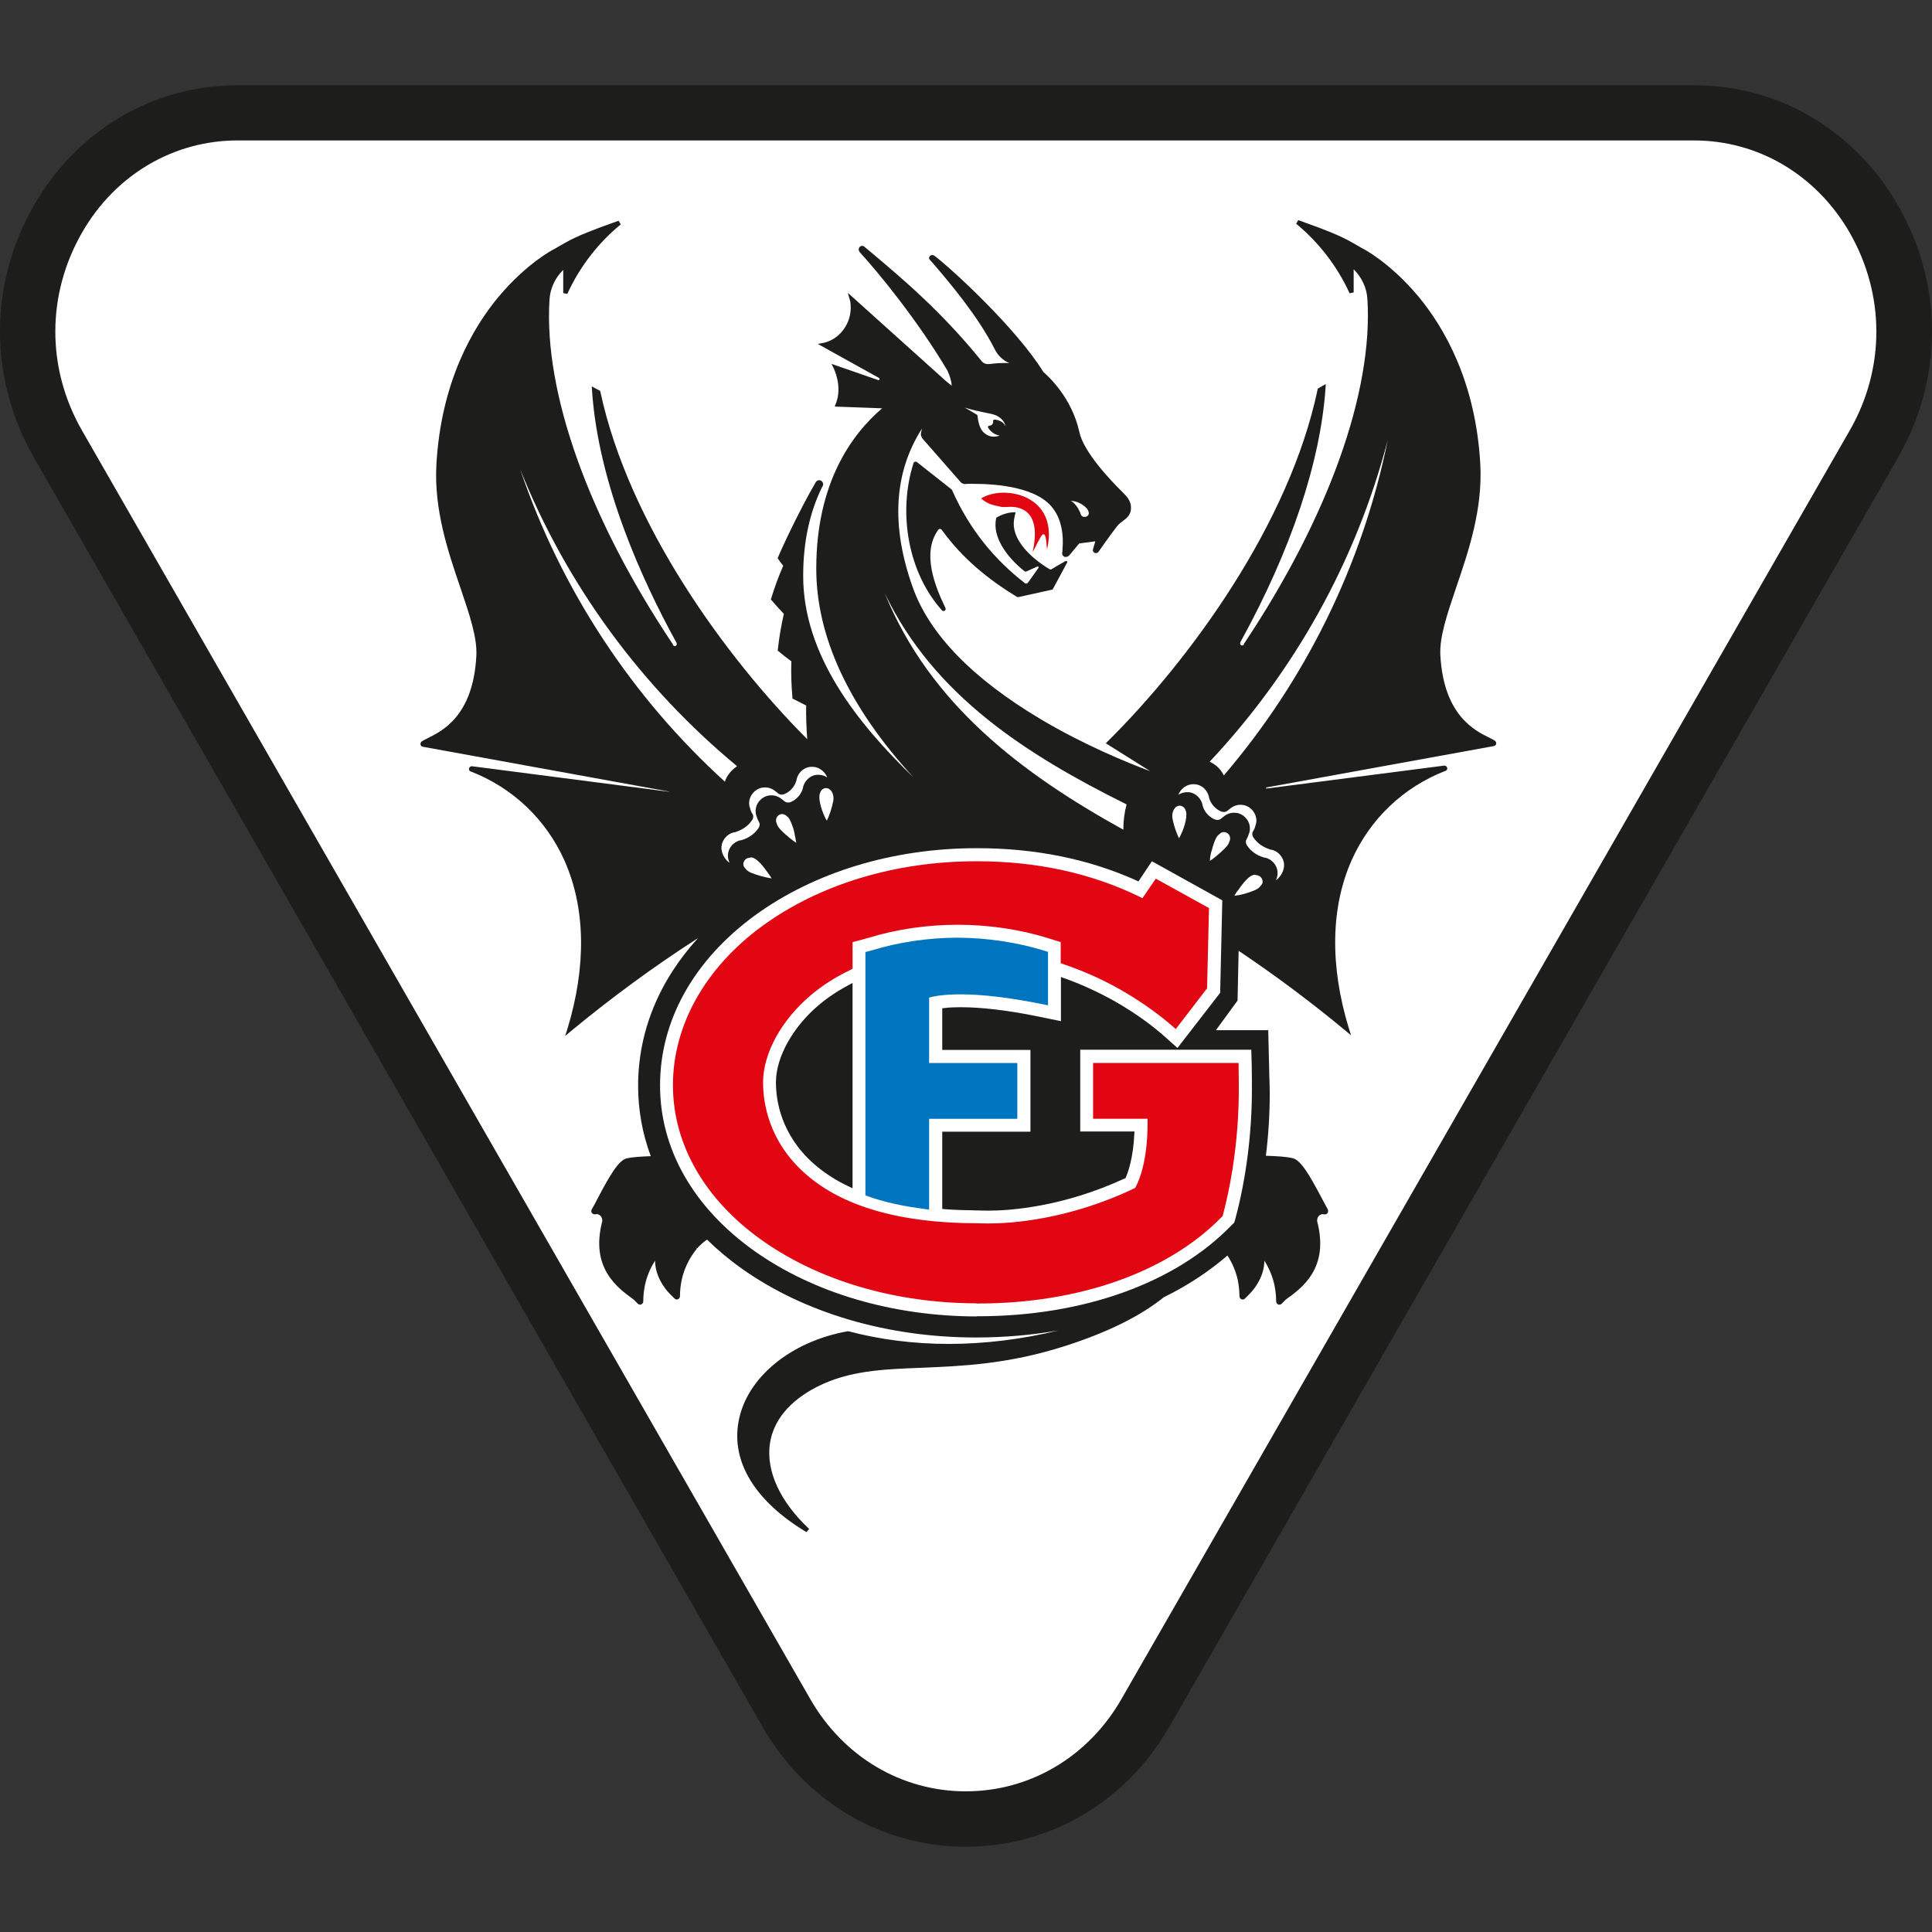 <?xml version="1.0" encoding="UTF-8"?>
<svg xmlns="http://www.w3.org/2000/svg" id="Calque_1" data-name="Calque 1" viewBox="0 0 1000 1000">
  <rect x="0" y="0" width="1000" height="1000" fill="#333333" stroke="none"/>
  <defs>
    <style>
      .cls-1 {
        fill: #1d1d1b;
      }

      .cls-2 {
        fill: #0075bf;
      }

      .cls-3 {
        fill: #e20613;
      }

      .cls-4 {
        fill: #fff;
      }
    </style>
  </defs>
  <path class="cls-1" d="M499.92,955.85c-43.65,0-82.97-23.21-105.3-62.2L17.63,236.97c-23.55-41.1-23.55-90.19.22-131.18,22.44-38.65,61.65-61.65,105.08-61.65h754.09c43.43,0,82.75,23.1,105.08,61.65,23.77,40.99,23.88,90.08.22,131.18l-2.67-1.56,2.67,1.56-376.99,656.68c-22.33,38.88-61.76,62.2-105.41,62.2Z"></path>
  <path class="cls-4" d="M122.93,72.69c-33.1,0-63.2,17.77-80.31,47.43-18.55,32.1-18.66,70.42-.22,102.63l376.99,656.68c17.22,29.99,47.32,47.76,80.53,47.76s63.42-17.88,80.53-47.76L957.44,222.76c18.44-32.1,18.33-70.53-.22-102.63-17.22-29.66-47.21-47.43-80.31-47.43H122.93Z"></path>
  <path class="cls-1" d="M417.39,793.02c-26.55-15.99-38.99-36.32-35.1-57.31,4.11-22.55,26.77-41.32,56.43-46.65h.44c16.44,4.33,33.88,6.55,51.98,6.55s37.88-2.33,56.76-7c-13.88,2.44-28.21,3.67-42.76,3.67h-.56c-45.54-.11-88.42-12.77-120.63-35.66-6.44-4.55-12.55-9.66-17.99-15-1.89,1.33-3.67,2.78-5.11,4.55l-.89-.56.78.67c-3.78,4.55-6.55,10.11-7.89,16.11-.56,2.78-.89,5.55-.89,8.44,0,1-.78,1.78-1.67,1.78-.44,0-.89-.22-1.11-.44l-2.33-2.33c-3.89-3.89-7.78-10.33-7.78-17.33-2.44,3.78-4.22,8-5.22,12.55-.56,2.78-.89,5.55-.89,8.44,0,1-.78,1.78-1.67,1.78-.44,0-.89-.22-1.11-.44l-2.22-2.22c-8.44-6.11-22.55-16.33-16.22-40.54.11-1.56-.67-2.89-1.89-3.44-.33-.11-.67-.22-1-.22-.22,0-.44,0-.67.11h-.44c-.56,0-1.11-.33-1.44-.78-.33-.56-.33-1.22,0-1.78l.11-.22c.89-1.56,2.11-3.67,3.22-6,5.78-10.89,10.55-19.33,14.88-20.22,2.55-.56,6.66-.89,12.33-1.11-4.33-11.66-6.55-23.88-6.55-36.32,0-27.99,10.66-54.2,30.99-76.53-22.66,14.55-44.76,30.77-65.98,48.32l-2.78,2.33,1.11-3.44c10-32.66,9.44-62.87-1.44-87.31-9.55-21.33-26.77-37.77-48.65-46.21-.56-.22-.89-.78-.78-1.44.11-.67.78-1.22,1.44-1.22h.11l102.08,13.22h0l-.11-.11-127.51-23.21c-.56-.11-1-.56-1.11-1.11s.11-1.22.56-1.56c.67-.44,1.67-1,3-1.67,7.66-3.78,23.66-11.55,25.33-42.54.56-9.55-3.55-21.55-8.22-35.32-6.44-18.88-13.77-40.43-12.44-63.98,2.44-42.76,18.88-70.76,32.21-86.75,14.55-17.33,28.21-24.44,28.77-24.66l5.44-3.11c6.44-3.78,16.11-7.33,23.88-10.11,1.44-.56,2.67-1,4-1.44l1.11,1.89c-11.77,9.66-21.33,22.1-27.66,35.99l-2.11-.44v-12c-4.22,4.11-6.78,9.66-7.11,15.44-3,48.21,20.33,113.3,63.87,178.39v.22c.22.44.56.67,1,.67h.11c.44-.11.89-.44.89-.89,0-.22,0-.44-.11-.78h0c-18.22-33.1-40.54-82.64-43.76-130.74l-.11-2,4.33,2.33.11.44c14.66,68.31,64.53,137.18,107.08,179.83-.44-6-.67-11.77-.56-17.44-2.22-1.11-4.44-2.22-6.55-3.33l-.56-.22v-.56c-.56-6.44-.78-12.77-.56-18.77-2.33-1.67-4.55-3.44-6.66-5.22l-.44-.33.11-.56c.67-6.33,1.78-12.55,3.11-18.44-2.22-2.33-4.33-4.67-6.33-7l-.44-.44.22-.56c1.78-5.89,3.89-11.55,6.22-16.88-.89-1.11-1.78-2.33-2.55-3.44l-.33-.44.22-.56c1.89-4.67,10.89-23.99,19.33-38.54.33-.78,1.11-1.33,1.89-1.33,1.11,0,2.11.89,2.11,2.11,0,.44-.11.89-.44,1.22-6.55,13.22-9.89,28.77-9.89,45.99-.11,41.21,28.1,76.53,57.09,104.52-33.54-36.54-50.43-72.98-50.32-108.41.11-43.87,18.11-68.98,34.1-82.64l-24.55-.89.56-1.44c3.55-9-.89-17.77-1-18.22l-1.22-2.44,24.33,8.44h0c.33,0,.44-.33.56-.44,0-.22,0-.44-.22-.67l-31.77-17.66,3-.56c.11,0,7-1.22,11.22-8.22,4.33-7,2.44-14.11,2.33-14.11l-1-3.55,50.76,45.65c.78.67,1.78,1.44,3,2.44-.11-2.44-.89-4.89-2.11-7.66-15-25.44-35.54-50.65-45.43-61.42-.56-.67-.78-1.44-.44-2.22.33-.67.89-1.11,1.56-1.11.44,0,.89.11,1.22.44l3.33,2.78c16.22,13.66,36.54,30.66,57.54,56.65.78.89,1.89,1.33,3,1.33h.56c2.55-.33,5.22-.56,7.89-.56.89,0,1.78,0,2.78.11-3.33-1.44-6-4-7.55-7.11-8.89-17.55-23.66-34.88-32.55-45.21l-1.11-1.22c-.44-.44-.56-1.11-.22-1.56.22-.56.78-.89,1.44-.89.44,0,.78.11,1.11.33,8.33,6.22,42.32,37.32,56.43,60.2,2.44,2.11,14.77,13.22,18.66,31.21,2.22,10.22,16.11,24.88,21.99,30.66l.22.22c2,2,4.11,4.11,4.44,7.22.11,1.67.11,3.22-1.22,5.11-.78,1.11-1.89,1.89-2.89,2.67-1,.78-2,1.44-2.89,2.55-3,3.78-9.77,13.33-9.77,13.44l-.11.11c-.33.33-.78.56-1.22.56s-1-.22-1.22-.56c-.33-.33-.44-.78-.33-1.33l1.22-4.22-8.33,1.11-5.11,6.11-.11.11c-.56.56-1.22.78-1.78.78-.89,0-1.56-.56-1.78-1.44-.11-.33,0-.78.11-1.78v-.44c.78-8.33-.78-15.66-4.33-20.66-7.78-11.89-29.77-13.55-42.1-13.55-1.44,0-2.89,0-4.33.11h0c-.22,0-.33,0-.44-.11-.78-.22-1.44-.67-1.89-1.33l-19.66-22.44v-.11c-.44-.78-.67-1.67-.44-2.55.11-.67.33-1.44.44-2.11-14.55,22.77-16.11,50.43-4.67,82.31,8.66,24.21,30.99,47.1,66.2,68.09,22.66,13.44,44.99,22.55,56.65,26.88l-22.99-14.44,1-1c42.99-42.65,94.08-112.85,108.63-182.16l.11-.44,4.11-2.33-.11,2c-2.67,38.32-17.77,83.86-44.1,131.62v.11c-.11.22-.11.44-.11.67.11.44.44.89.89.89h.11c.44,0,.89-.22,1-.67v-.22c43.54-65.2,66.87-130.18,63.87-178.39-.33-5.78-2.89-11.22-7.11-15.44v12l-2.11.44c-6.33-13.88-15.88-26.32-27.66-35.99l1.11-1.89c1.22.44,2.55.89,3.89,1.44,7.78,2.78,17.44,6.33,23.88,10.11l5.44,3.11c.56.22,14.22,7.33,28.77,24.66,13.33,15.99,29.77,43.99,32.21,86.75,1.33,23.55-6,45.1-12.44,63.98-4.67,13.88-8.77,25.77-8.22,35.32,1.78,30.88,17.66,38.77,25.33,42.54,1.33.67,2.33,1.11,3,1.67.44.33.67.89.56,1.56-.11.56-.67,1-1.22,1.11l-117.85,21.44v.56l92.19-11.89h.11c.67,0,1.33.56,1.44,1.22s-.22,1.22-.78,1.44c-21.88,8.44-39.1,24.88-48.65,46.21-10.89,24.44-11.44,54.65-1.44,87.31l1.11,3.44-2.78-2.33c-17.66-14.66-36.1-28.44-54.76-40.99l-.67-.44-.56,25.77-11.22,15.33h27.1l.56,23.33c.11,3.44.22,6.44.22,9.33,0,10.77-.67,21.66-2,32.32,6.33.22,11,.56,13.77,1.22,4.33.89,9.11,9.33,14.88,20.22,1.22,2.22,2.33,4.33,3.22,6l.11.22c.33.67.33,1.33,0,1.89s-.78.78-1.44.78h-.44c-.22,0-.44-.11-.67-.11-.33,0-.67.11-1,.22-1.22.44-2,1.89-1.89,3.44,6.33,24.21-7.66,34.43-16.22,40.54l-2.22,2.22c-.33.33-.67.44-1.11.44-.89,0-1.67-.78-1.67-1.78,0-2.78-.33-5.66-.89-8.44-1-4.44-2.78-8.77-5.22-12.55,0,7-3.89,13.44-7.78,17.33l-2.33,2.33c-.33.33-.67.44-1.11.44-.89,0-1.67-.78-1.67-1.78,0-2.78-.33-5.66-.89-8.44-1-4.44-2.78-8.66-5.33-12.55-9.55,8.22-20.55,15.55-32.88,21.55-12.33,9.89-29.1,18.22-51.32,25.33-29.55,9.44-53.21,10.33-74.2,11.22-20.1.78-37.54,1.44-54.09,9.89-14.11,7.22-22.55,17.33-24.33,29.44-2,14.11,5.11,29.77,20.33,44.1l-1.44,1.67Z"></path>
  <path class="cls-4" d="M554.24,259.3c3.55-.22,7.89,2.78,8.89,4.78.11.33.33.67.33.89.78,2.67-3.33,3.67-4.11,1.11-.11-.44-.33-1-.56-1.44-.78-1.78-2.78-4.67-4.55-5.33h0Z"></path>
  <path class="cls-1" d="M485.59,274.29c-8.55,11.89-1.78,28.88,3.78,40.43.56,1.11-1,2.11-1.78,1.22-17.44-19.33-22.99-50.32-14.77-76.2.22-.78,1.22-1,1.78-.56l17.88,14.11c.11.11.22.22.33.44,9.22,20.77,22.22,36.1,37.65,48.1.56.44,1.33.22,1.67-.33l5.22-7.33c.56-.78.11-1.22-.78-.78-1.22.56-5.44,2.44-5.44,2.44-.33.11-.67,0-.89-.22-2.67-2-17.66-14.44-14.55-27.66,2.55-1.56,6.44-3,10-2.78-.33,1.11-.56,2.22-.78,3.55-2.22,13.33,15.44,24.21,18.33,25.88.22.11.56.22.89.11,0,0,5.33-3.22,7.22-4.22.67-.33,1.44.11.89.89l-7.11,13.22c-.11.33-.44.67-.89.67l-17.11,3.78c-.22,0-.56,0-.78-.11-14.77-9-28.21-19.88-38.88-34.66-.44-.67-1.44-.67-1.89,0Z"></path>
  <path class="cls-3" d="M509.03,257.3c-.44.22-.78.44-1.22.67,1.22,1.11,2.67,2.11,4.33,2.78,1.89.78,3.89,1.11,5.89,1.56.44.11.89.11,1.22.11h1.89c8.11-.78,17.77,3,13.44,22.77-.11.33,0,.33.22,0,.89-1.33,3.78-7.89,4.89-8.55.33-.22.67-.11.89.11,1.11,1.11,1.11,6.22,1.33,7.33,0,.22.11.33.11,0,6.11-27.32-20.99-32.99-32.99-26.77Z"></path>
  <g>
    <path class="cls-4" d="M377.07,445.13c-.56-2.11-.33-4.33.78-6.22s2.89-3.33,5-3.89c.22,0,.33-.11.56-.11h.22l.33-.11h0c3.67-1.11,6.44-3.11,8.33-5.78l.33-.44c.67-1,.78-2.22.22-3.11-.56-1-1-2.11-1.33-3.22v-.11l-.11-.11c-.56-2.11-.33-4.33.78-6.22s2.89-3.33,5-3.89c.44-.11,1-.22,1.44-.22,2.22-.22,4.44.56,6.11,2,.44.33.78.67,1.11.89.67.56,1.44.89,2.33.78.33,0,.67-.11,1-.22h.11c3.11-1.33,5.55-4.11,6.33-7.33,0-.22.11-.33.11-.56v-.11c.89-2.89,3-5.11,5.78-5.89.44-.11,1-.22,1.44-.22,1.89-.11,3.67.33,5.22,1.33-.33-.89-.89-1.67-1.44-2.44h0l-.11-.11-.33-.33c-1.78-1.89-4.22-2.78-6.66-2.55-.44,0-1,.11-1.44.22-2.78.78-4.89,2.89-5.78,5.89v.11c-.11.11-.11.33-.11.56-.78,3.22-3.22,6-6.33,7.33h-.11c-.33.11-.67.22-1,.22-.89.11-1.67-.22-2.33-.78-.33-.22-.56-.56-1.11-.89-1.67-1.44-3.89-2.22-6.11-2-.44,0-1,.11-1.44.22-2.11.56-3.89,2-5,3.89s-1.44,4.11-.78,6.22l.11.11v.11c.22,1.11.67,2.22,1.33,3.22.56.89.44,2.11-.22,3.11l-.33.44c-1.89,2.67-4.67,4.55-8.33,5.78h0l-.33.11h-.22c-.11,0-.33,0-.56.11-2.11.56-3.89,2-5,3.89s-1.44,4.11-.78,6.22c.11.56.33,1.11.67,1.78.11.22.22.44.44.78l.22.33s.11.11.11.22c.67.89,1.44,1.78,2.44,2.44-.22-.67-.44-1-.56-1.44Z"></path>
    <path class="cls-4" d="M397.29,451.57c-3.67-5.33-6.66-7.89-8.66-7.78-.11,0-.33,0-.44.11l-.33.11-.78.11c-.78.22-1.44.78-1.89,1.56-.44.78-.56,1.67-.33,2.44,0,.11.11.33.33.67,0,.11.11.11.22.22l.33.44c.67,1,1.78,1.78,2.89,2.22,3.55,1.44,7.22,2.44,10.77,3-.67-1.11-1.33-2.11-2.11-3.11Z"></path>
    <path class="cls-4" d="M411.06,430.47c-.33-1.67-1.89-6.11-3.11-7.44-.22-.22-.33-.33-.56-.44l-.11-.11-.22-.22c-.56-.56-1.33-.78-2.11-.89h-.33c-.22,0-.44,0-.56.11-1.67.44-2.67,2.11-2.33,3.89l.11.33.11.22c.11.67.44,1.33.78,1.89,1.11,2,6.55,6.44,7.66,7.22.56.44,1.22.89,1.78,1.22-.33-1.67-.67-3.67-1.11-5.78Z"></path>
    <path class="cls-4" d="M431.28,414.69c.44-2.22-.22-4.22-1-5.22l-.33-.44c-.67-.67-1.44-1.11-2.33-1.11h-.33c-.22,0-.33,0-.56.11-1.11.33-1.89,1.11-2.22,2.33l-.22.56c-.89,3.33,1.56,10.44,3.67,13.88,1.44-3,2.55-6.44,3.33-10.11Z"></path>
  </g>
  <g>
    <path class="cls-4" d="M660.98,454.13c.56-2.11.33-4.33-.78-6.22s-2.89-3.33-5-3.89c-.22,0-.33-.11-.56-.11h-.22l-.33-.11h0c-3.67-1.11-6.44-3.11-8.33-5.78l-.33-.44c-.67-1-.78-2.22-.22-3.11.56-1,1-2.11,1.33-3.22v-.11l.11-.11c.56-2.11.33-4.33-.78-6.22s-2.89-3.33-5-3.89c-.44-.11-1-.22-1.44-.22-2.22-.22-4.44.56-6.11,2-.44.33-.78.67-1.11.89-.67.56-1.44.89-2.33.78-.33,0-.67-.11-1-.22h-.11c-3.11-1.33-5.55-4.11-6.33-7.33,0-.22-.11-.33-.11-.56v-.11c-.89-2.89-3-5.11-5.78-5.89-.44-.11-1-.22-1.44-.22-1.89-.11-3.67.33-5.22,1.33.33-.89.89-1.67,1.44-2.44h0l.11-.11c.11-.11.22-.22.33-.33,1.78-1.89,4.22-2.78,6.66-2.55.44,0,1,.11,1.44.22,2.78.78,4.89,2.89,5.78,5.89v.11c.11.11.11.33.11.56.78,3.22,3.22,6,6.33,7.33h.11c.33.11.67.22,1,.22.89.11,1.67-.22,2.33-.78.33-.22.56-.56,1.11-.89,1.67-1.44,3.89-2.22,6.11-2,.44,0,1,.11,1.44.22,2.11.56,3.89,2,5,3.89s1.44,4.11.78,6.22l-.11.11v.11c-.22,1.11-.67,2.22-1.33,3.22-.56.89-.44,2.11.22,3.11l.33.44c1.89,2.67,4.67,4.55,8.33,5.78h0l.33.11h.22c.11,0,.33,0,.56.11,2.11.56,3.89,2,5,3.89s1.44,4.11.78,6.22c-.11.56-.33,1.11-.67,1.78-.11.22-.22.44-.44.78l-.22.33s-.11.11-.11.22c-.67.89-1.44,1.78-2.44,2.44.33-.67.44-1,.56-1.44Z"></path>
    <path class="cls-4" d="M638.88,463.68c3.55-.44,7.22-1.44,10.77-3,1.11-.44,2.22-1.22,2.89-2.22l.33-.44c.11-.11.11-.22.22-.22.22-.33.22-.56.33-.67.22-.89.11-1.67-.33-2.44-.44-.78-1.11-1.22-1.89-1.56l-.78-.11-.33-.11c-.11,0-.33-.11-.44-.11-2.11-.22-5,2.44-8.66,7.78-.89,1-1.56,2.11-2.11,3.11Z"></path>
    <path class="cls-4" d="M626.22,445.57c.56-.33,1.22-.78,1.78-1.22,1.11-.78,6.44-5.22,7.66-7.22.33-.56.56-1.22.78-1.89l.11-.22.11-.33c.33-1.78-.67-3.44-2.33-3.89-.22,0-.33-.11-.56-.11h-.33c-.78,0-1.56.33-2.11.89l-.22.22-.11.11c-.22.11-.33.33-.56.44-1.33,1.22-2.78,5.78-3.11,7.44-.67,1.78-1,3.78-1.11,5.78Z"></path>
    <path class="cls-4" d="M610.22,433.91c2.11-3.44,4.55-10.55,3.67-13.88l-.22-.56c-.33-1.22-1.22-2-2.22-2.33-.22,0-.33-.11-.56-.11h-.33c-.89,0-1.78.44-2.33,1.11l-.33.44c-.78,1-1.44,3-1,5.22.67,3.55,1.89,7,3.33,10.11Z"></path>
  </g>
  <path class="cls-4" d="M505.48,681.39c-43.43-.11-84.2-12.11-114.85-33.77-31.66-22.44-49.1-52.98-48.98-85.97,0-33.43,17.44-64.65,48.98-87.75,30.77-22.44,71.53-34.88,114.85-34.88h.33c30.1,0,57.87,5.66,82.53,16.77l.89.44,7-10.44,36.43,20.22-1.11,47.87-22.1,28.55-6.33-5.66c-4.22-3.78-13.33-11.33-26.77-18.88-8.22-4.55-16.88-8.55-25.77-11.66l-1.44-.56v22.88l-11.89-2.44c-15.77-3.22-29.21-4.78-40.1-4.78-3.11,0-5.89.11-8.44.44l-1,.11v21.55h45.65v42.32h-45.65v39.99l1,.11c5.55.44,11.44.56,17.44.67h.67c.22,0,1.89.11,4.78.11,10.44,0,38.1-1.67,70.53-16.66l.44-.22.22-.44c1.33-3.22,3.78-10.33,4.33-22.44l.11-1.22h-28.1v-42.32h88.53l.22,7.66c.11,3.22.11,10.66.11,13,0,22.44-3,46.21-8.55,66.76l-.56,2-1.44,1.44c-28.99,29.99-76.86,47.1-131.18,47.1h-.78v.11ZM439.61,509.66c-5.66,3-10.89,6.44-15.55,10.33-13.66,11.44-22.44,27.21-22.44,40.21,0,9.33,2.55,27.21,19.77,42.32,5.22,4.55,11.33,8.55,18.33,11.77l1.56.78v-106.3l-1.67.89Z"></path>
  <path class="cls-2" d="M478.37,625.74c-10.55-1.33-20.33-3.44-28.88-6.44l-1.56-.56v-125.96l3.33-.89c13.88-4.22,29.32-6.55,44.54-6.55,15.44.11,30.88,2.44,44.87,6.78l1.78.56v27.66l-3.89-.78c-16.22-3.22-30.1-4.89-41.43-4.89-8.77,0-13.88,1-16.22,1.67v33.88h45.65v28.88h-45.65v46.98l-2.55-.33Z"></path>
  <path class="cls-3" d="M505.48,674.61c-42.1-.11-81.42-11.66-110.96-32.55-29.77-21.1-46.21-49.76-46.21-80.42s16.44-60.54,46.21-82.31c29.66-21.66,68.98-33.54,110.85-33.54h.33c30.99,0,59.2,6.22,84.08,18.33l1.56.78,6.89-10.11,27.55,15.22-1,41.54-16.22,21.1-1.78-1.56c-4.44-3.89-13.77-11.44-27.1-18.99-9.22-5.22-18.99-9.55-29.1-13l-1.56-.56v-10.89l-6.33-2c-14.55-4.55-30.77-7-46.87-7s-31.77,2.33-46.32,6.78l-8.22,2.22v13.77l-1.22.67c-7.44,3.55-14.33,7.89-20.22,12.88-15.33,12.88-24.88,30.21-24.88,45.32,0,10.44,2.89,30.55,21.99,47.32,19.22,16.99,49.32,25.55,89.19,25.55h.22c.44,0,2.33.11,5.33.11,11.22,0,41.21-1.78,75.75-18.33l.11-.11c.67-1.11,6.44-11,6.44-33.77v-2h-28.21v-28.88h75.31v2.22c.11,3.55.11,9.89.11,11.66,0,21.77-2.89,44.76-8.22,64.76l-.11.56-.44.44c-27.77,28.55-73.75,44.87-126.18,44.87h-.78v-.11Z"></path>
  <path class="cls-4" d="M515.81,215.09c3.11,1.67,4.33,3.67,4.55,5.55h0c-.67-1.67-1.89-2.44-3.11-2.89-.67-.33-1.56-.44-2.44-.56-.56,0-.89.44-.78.89v.44c0,.78-.56,1.44-1.22,1.67-.22.11-.44.11-.67.11-.56,0-1,.67-.67,1.11.78,1.33,2,2.44,3.44,3.22.89.44,1.67.67,2.55.89h0c-2.22.56-4.89,1.11-7.78-1.22-3-2.33-3.44-7-3.78-9.44h0c-.33-.33-2-1.22-6.55-3.89,8.66,2.67,13,2.67,16.44,4.11Z"></path>
  <path class="cls-4" d="M381.52,396.59c-49.1-40.65-88.08-93.3-112.3-153.73,21.33,62.87,58.2,118.3,105.97,161.73,1.11-3.33,3.44-6.11,6.33-8Z"></path>
  <path class="cls-4" d="M626.11,394.26c43.65-46.43,75.75-103.52,92.19-166.5-13.22,64.98-42.88,124.52-84.86,173.61-1.56-3.22-4.11-5.66-7.33-7.11Z"></path>
  <path class="cls-4" d="M581.45,429.24c0-4.44.56-8.77,1.67-12.88-51.43-25.55-99.75-56.2-125.18-109.3,23.44,57.54,71.09,93.41,123.52,122.41v-.22Z"></path>
</svg>
